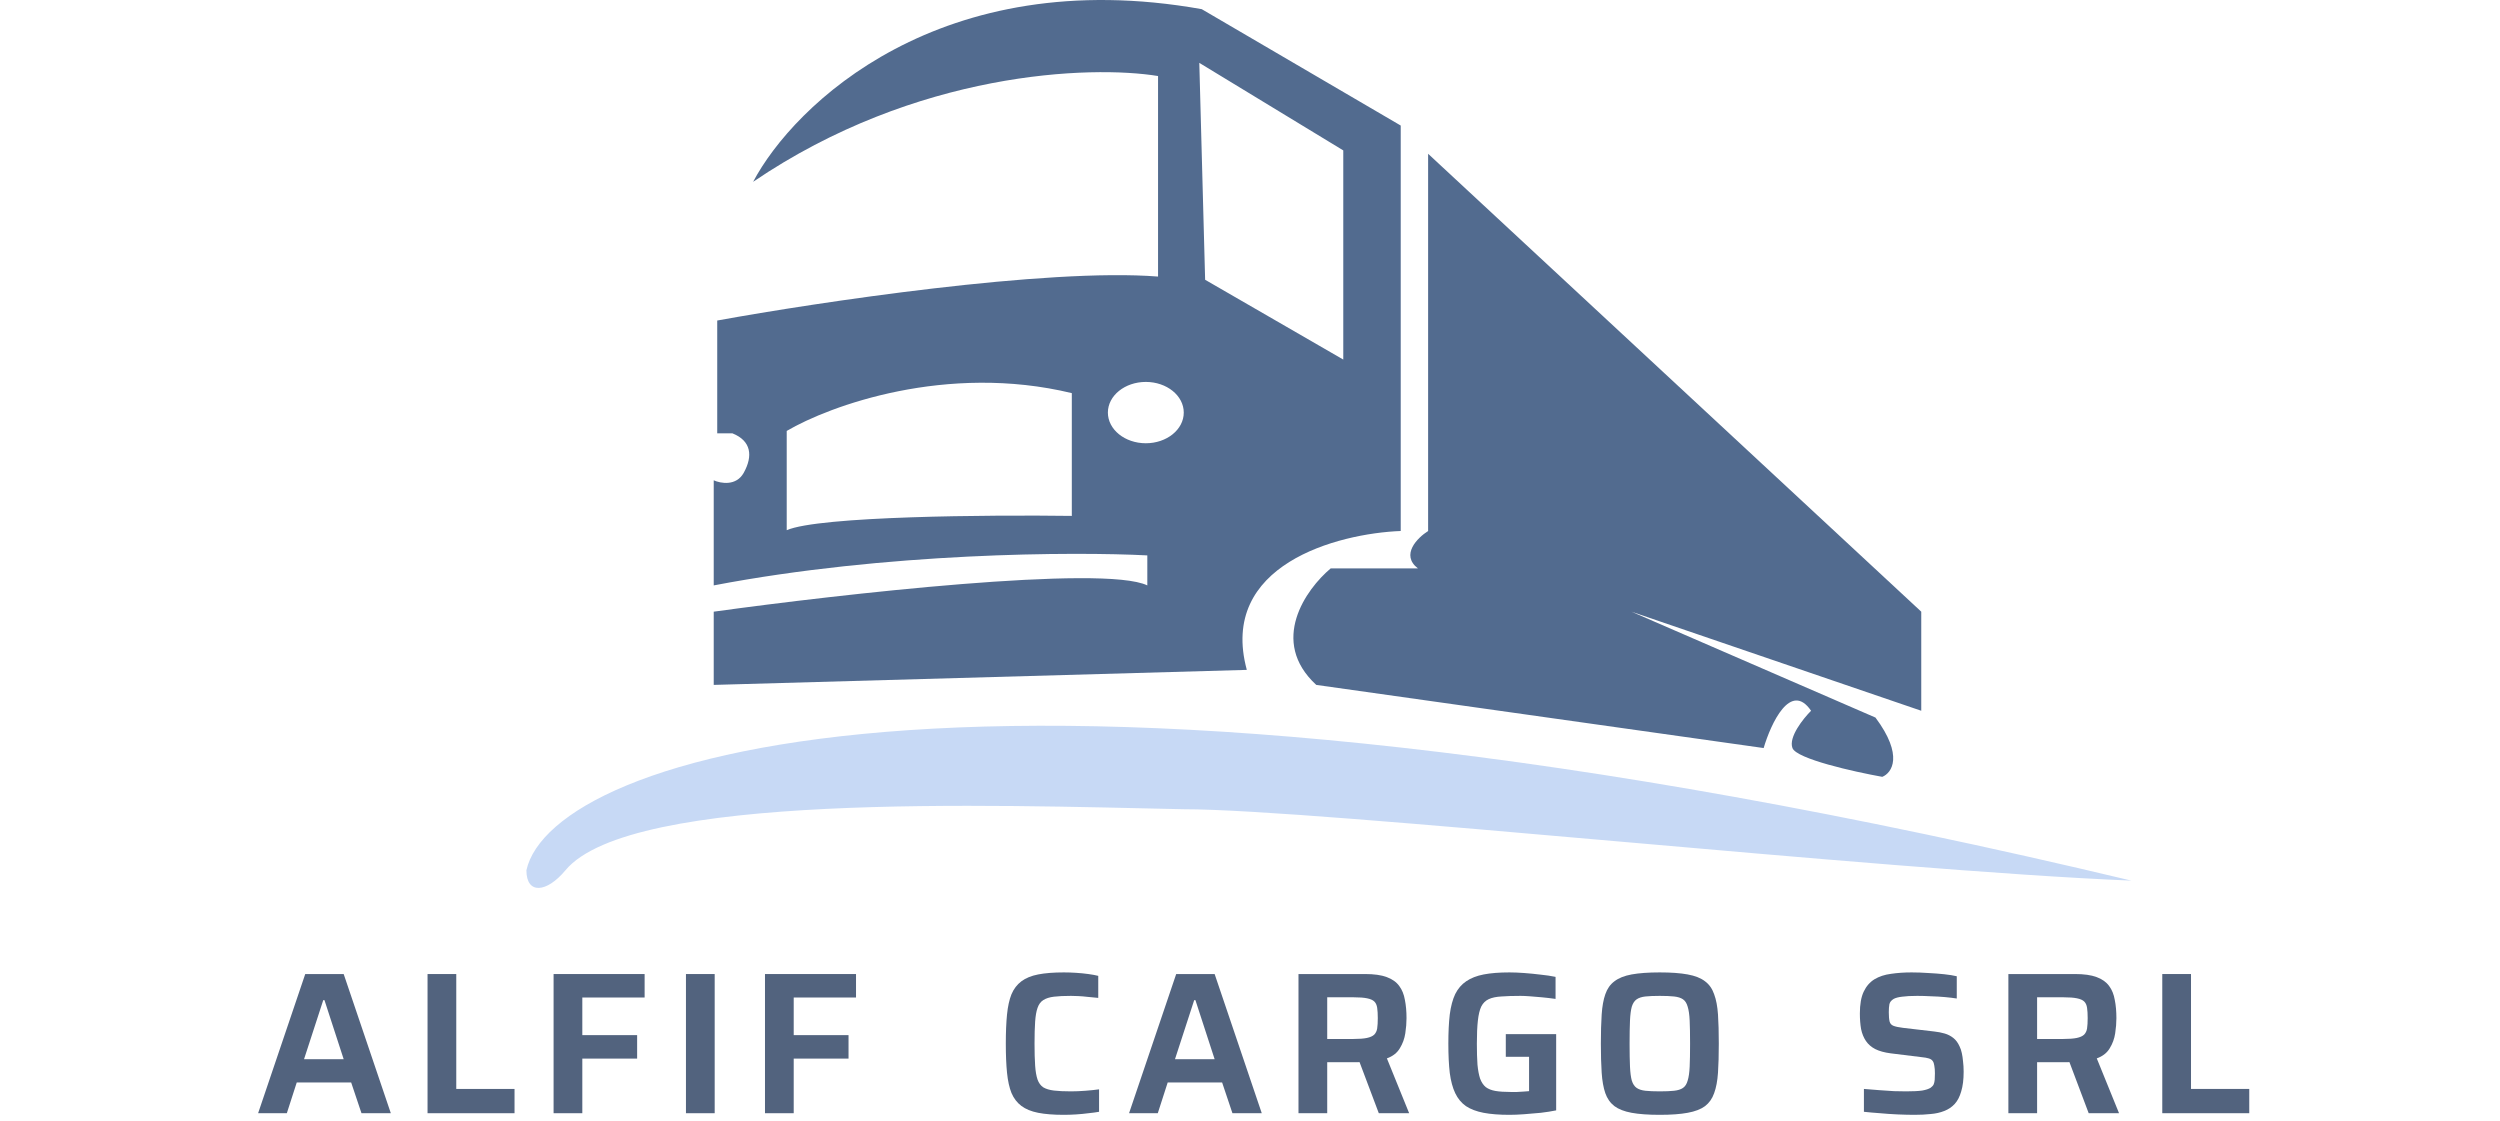 <svg xmlns="http://www.w3.org/2000/svg" width="339" height="152" viewBox="0 0 339 152" fill="none"><path d="M289.017 119.413C133.75 82.32 74.802 102.553 71.38 118.008C71.38 121.32 74.127 121.077 76.677 118.008C85.49 107.402 134.307 109.178 160.474 109.731C178.838 109.731 254.852 118.008 289.017 119.413Z" fill="#C7D9F5"></path><path d="M35 150.952L41.391 132.08H46.603L52.995 150.952H49.017L47.618 146.783H40.239L38.895 150.952H35ZM41.227 143.628H46.603L43.997 135.618H43.833L41.227 143.628Z" fill="#52637E"></path><path d="M57.975 150.952V132.08H61.87V147.661H69.77V150.952H57.975Z" fill="#52637E"></path><path d="M75.066 150.952V132.08H87.41V135.262H78.962V140.364H86.395V143.546H78.962V150.952H75.066Z" fill="#52637E"></path><path d="M93.015 150.952V132.08H96.911V150.952H93.015Z" fill="#52637E"></path><path d="M103.732 150.952V132.08H116.076V135.262H107.627V140.364H115.061V143.546H107.627V150.952H103.732Z" fill="#52637E"></path><path d="M144.26 151.171C142.87 151.171 141.709 151.079 140.776 150.896C139.844 150.713 139.085 150.402 138.5 149.964C137.914 149.525 137.466 148.939 137.156 148.208C136.863 147.476 136.662 146.562 136.552 145.465C136.442 144.368 136.388 143.051 136.388 141.515C136.388 139.979 136.442 138.662 136.552 137.565C136.662 136.468 136.863 135.553 137.156 134.822C137.466 134.09 137.914 133.505 138.5 133.066C139.085 132.627 139.844 132.316 140.776 132.133C141.709 131.951 142.87 131.859 144.26 131.859C144.79 131.859 145.339 131.877 145.906 131.914C146.491 131.951 147.049 132.005 147.579 132.079C148.11 132.152 148.558 132.234 148.923 132.326V135.315C148.43 135.261 147.954 135.215 147.497 135.178C147.04 135.123 146.61 135.087 146.208 135.069C145.824 135.05 145.495 135.041 145.22 135.041C144.288 135.041 143.52 135.078 142.916 135.151C142.313 135.224 141.828 135.379 141.462 135.617C141.115 135.837 140.859 136.184 140.694 136.66C140.53 137.117 140.42 137.739 140.365 138.525C140.31 139.311 140.283 140.308 140.283 141.515C140.283 142.704 140.31 143.7 140.365 144.505C140.42 145.291 140.53 145.922 140.694 146.398C140.859 146.855 141.115 147.202 141.462 147.44C141.828 147.659 142.313 147.806 142.916 147.879C143.52 147.952 144.288 147.989 145.22 147.989C145.824 147.989 146.482 147.961 147.195 147.906C147.908 147.851 148.521 147.787 149.033 147.714V150.759C148.631 150.832 148.155 150.896 147.607 150.951C147.058 151.024 146.491 151.079 145.906 151.116C145.339 151.152 144.79 151.171 144.26 151.171Z" fill="#52637E"></path><path d="M153.101 150.951L159.492 132.079H164.704L171.095 150.951H167.118L165.719 146.782H158.34L156.996 150.951H153.101ZM159.328 143.627H164.704L162.098 135.617H161.934L159.328 143.627Z" fill="#52637E"></path><path d="M176.075 150.951V132.079H185.1C186.325 132.079 187.304 132.216 188.035 132.49C188.785 132.764 189.352 133.167 189.736 133.697C190.12 134.209 190.376 134.84 190.504 135.59C190.65 136.321 190.724 137.144 190.724 138.059C190.724 138.699 190.669 139.384 190.559 140.116C190.449 140.847 190.202 141.524 189.818 142.146C189.453 142.768 188.867 143.225 188.063 143.517L191.08 150.951H186.965L184.113 143.38L185.073 143.901C184.945 143.956 184.789 143.993 184.606 144.011C184.442 144.029 184.25 144.038 184.03 144.038H179.971V150.951H176.075ZM179.971 140.884H183.537C184.305 140.884 184.908 140.838 185.347 140.747C185.786 140.655 186.115 140.509 186.335 140.308C186.554 140.088 186.691 139.805 186.746 139.458C186.801 139.092 186.828 138.625 186.828 138.059C186.828 137.492 186.801 137.025 186.746 136.66C186.691 136.294 186.563 136.01 186.362 135.809C186.161 135.608 185.832 135.462 185.374 135.37C184.936 135.279 184.332 135.233 183.564 135.233H179.971V140.884Z" fill="#52637E"></path><path d="M204.68 151.171C203.308 151.171 202.138 151.079 201.169 150.896C200.218 150.713 199.422 150.412 198.782 149.991C198.16 149.552 197.676 148.967 197.328 148.235C196.981 147.504 196.734 146.59 196.588 145.492C196.46 144.377 196.396 143.051 196.396 141.515C196.396 139.979 196.46 138.662 196.588 137.565C196.734 136.449 196.981 135.526 197.328 134.794C197.694 134.063 198.188 133.487 198.81 133.066C199.45 132.627 200.245 132.316 201.196 132.133C202.147 131.951 203.308 131.859 204.68 131.859C205.283 131.859 205.951 131.887 206.682 131.941C207.432 131.996 208.173 132.07 208.904 132.161C209.636 132.234 210.312 132.335 210.934 132.463V135.453C210.294 135.361 209.672 135.288 209.069 135.233C208.465 135.178 207.917 135.133 207.423 135.096C206.929 135.059 206.518 135.041 206.188 135.041C205.146 135.041 204.277 135.069 203.583 135.123C202.888 135.16 202.321 135.279 201.882 135.48C201.443 135.681 201.105 136.01 200.867 136.468C200.647 136.925 200.492 137.565 200.401 138.388C200.309 139.192 200.263 140.235 200.263 141.515C200.263 142.649 200.291 143.6 200.346 144.368C200.419 145.136 200.538 145.767 200.702 146.26C200.885 146.754 201.141 147.138 201.47 147.412C201.818 147.669 202.257 147.842 202.787 147.934C203.336 148.025 204.012 148.071 204.817 148.071C205.11 148.071 205.411 148.071 205.722 148.071C206.051 148.053 206.353 148.034 206.627 148.016C206.92 147.998 207.158 147.979 207.341 147.961V143.298H204.186V140.226H211.016V150.567C210.395 150.695 209.7 150.805 208.932 150.896C208.164 150.969 207.414 151.033 206.682 151.088C205.951 151.143 205.283 151.171 204.68 151.171Z" fill="#52637E"></path><path d="M225.059 151.171C223.523 151.171 222.252 151.079 221.247 150.896C220.259 150.713 219.482 150.412 218.915 149.991C218.348 149.552 217.937 148.967 217.681 148.235C217.424 147.486 217.26 146.562 217.187 145.465C217.114 144.368 217.077 143.051 217.077 141.515C217.077 139.979 217.114 138.662 217.187 137.565C217.26 136.468 217.424 135.553 217.681 134.822C217.937 134.072 218.348 133.487 218.915 133.066C219.482 132.627 220.259 132.316 221.247 132.133C222.252 131.951 223.523 131.859 225.059 131.859C226.596 131.859 227.857 131.951 228.845 132.133C229.851 132.316 230.637 132.627 231.204 133.066C231.771 133.487 232.182 134.072 232.438 134.822C232.713 135.553 232.886 136.468 232.96 137.565C233.033 138.662 233.069 139.979 233.069 141.515C233.069 143.051 233.033 144.368 232.96 145.465C232.886 146.562 232.713 147.486 232.438 148.235C232.182 148.967 231.771 149.552 231.204 149.991C230.637 150.412 229.851 150.713 228.845 150.896C227.857 151.079 226.596 151.171 225.059 151.171ZM225.059 147.989C225.864 147.989 226.513 147.961 227.007 147.906C227.519 147.851 227.921 147.723 228.214 147.522C228.507 147.321 228.717 146.992 228.845 146.535C228.991 146.078 229.083 145.447 229.119 144.642C229.156 143.837 229.174 142.795 229.174 141.515C229.174 140.235 229.156 139.192 229.119 138.388C229.083 137.583 228.991 136.952 228.845 136.495C228.717 136.038 228.507 135.709 228.214 135.507C227.921 135.306 227.519 135.178 227.007 135.123C226.513 135.069 225.864 135.041 225.059 135.041C224.273 135.041 223.624 135.069 223.112 135.123C222.618 135.178 222.225 135.306 221.932 135.507C221.64 135.709 221.42 136.038 221.274 136.495C221.146 136.952 221.064 137.583 221.027 138.388C220.991 139.192 220.972 140.235 220.972 141.515C220.972 142.795 220.991 143.837 221.027 144.642C221.064 145.447 221.146 146.078 221.274 146.535C221.42 146.992 221.64 147.321 221.932 147.522C222.225 147.723 222.618 147.851 223.112 147.906C223.624 147.961 224.273 147.989 225.059 147.989Z" fill="#52637E"></path><path d="M259.632 151.171C258.937 151.171 258.169 151.152 257.328 151.116C256.505 151.079 255.7 151.024 254.914 150.951C254.128 150.896 253.405 150.832 252.747 150.759V147.659C253.424 147.714 254.109 147.769 254.804 147.824C255.518 147.879 256.194 147.925 256.834 147.961C257.474 147.979 258.023 147.989 258.48 147.989C259.413 147.989 260.135 147.952 260.647 147.879C261.159 147.787 261.543 147.659 261.799 147.495C262 147.348 262.138 147.193 262.211 147.028C262.284 146.846 262.33 146.635 262.348 146.398C262.366 146.142 262.375 145.858 262.375 145.547C262.375 145.127 262.348 144.779 262.293 144.505C262.256 144.231 262.183 144.02 262.074 143.874C261.964 143.709 261.781 143.59 261.525 143.517C261.287 143.444 260.976 143.389 260.592 143.353L256.368 142.832C255.527 142.722 254.832 142.53 254.283 142.255C253.753 141.981 253.332 141.615 253.021 141.158C252.71 140.701 252.491 140.162 252.363 139.54C252.253 138.918 252.198 138.214 252.198 137.428C252.198 136.184 252.372 135.197 252.72 134.465C253.067 133.734 253.552 133.176 254.173 132.792C254.813 132.408 255.563 132.161 256.423 132.051C257.282 131.923 258.215 131.859 259.221 131.859C259.952 131.859 260.702 131.887 261.47 131.941C262.238 131.978 262.96 132.033 263.637 132.106C264.314 132.179 264.881 132.271 265.338 132.38V135.398C264.881 135.325 264.35 135.261 263.747 135.206C263.143 135.151 262.512 135.114 261.854 135.096C261.196 135.059 260.574 135.041 259.989 135.041C259.129 135.041 258.443 135.078 257.931 135.151C257.438 135.206 257.054 135.306 256.779 135.453C256.468 135.636 256.276 135.873 256.203 136.166C256.148 136.458 256.121 136.824 256.121 137.263C256.121 137.812 256.158 138.232 256.231 138.525C256.304 138.799 256.478 138.991 256.752 139.101C257.026 139.211 257.456 139.302 258.041 139.375L262.266 139.869C262.778 139.924 263.253 140.015 263.692 140.143C264.131 140.271 264.524 140.472 264.871 140.747C265.219 141.021 265.502 141.405 265.722 141.899C265.85 142.155 265.95 142.457 266.024 142.804C266.097 143.133 266.152 143.508 266.188 143.929C266.243 144.349 266.27 144.816 266.27 145.328C266.27 146.388 266.161 147.275 265.941 147.989C265.74 148.702 265.447 149.269 265.063 149.689C264.679 150.11 264.204 150.43 263.637 150.649C263.088 150.869 262.476 151.006 261.799 151.061C261.123 151.134 260.4 151.171 259.632 151.171Z" fill="#52637E"></path><path d="M272.336 150.951V132.079H281.361C282.586 132.079 283.564 132.216 284.296 132.49C285.045 132.764 285.612 133.167 285.996 133.697C286.38 134.209 286.636 134.84 286.764 135.59C286.911 136.321 286.984 137.144 286.984 138.059C286.984 138.699 286.929 139.384 286.819 140.116C286.71 140.847 286.463 141.524 286.079 142.146C285.713 142.768 285.128 143.225 284.323 143.517L287.341 150.951H283.226L280.373 143.38L281.333 143.901C281.205 143.956 281.05 143.993 280.867 144.011C280.702 144.029 280.51 144.038 280.291 144.038H276.231V150.951H272.336ZM276.231 140.884H279.797C280.565 140.884 281.169 140.838 281.607 140.747C282.046 140.655 282.376 140.509 282.595 140.308C282.814 140.088 282.952 139.805 283.006 139.458C283.061 139.092 283.089 138.625 283.089 138.059C283.089 137.492 283.061 137.025 283.006 136.66C282.952 136.294 282.824 136.01 282.622 135.809C282.421 135.608 282.092 135.462 281.635 135.37C281.196 135.279 280.593 135.233 279.824 135.233H276.231V140.884Z" fill="#52637E"></path><path d="M293.205 150.951V132.079H297.1V147.659H305V150.951H293.205Z" fill="#52637E"></path><path fill-rule="evenodd" clip-rule="evenodd" d="M102.122 24.656C107.636 14.221 127.522 -5.071 162.955 1.242L189.938 17.024V72.003C181.369 72.34 165.2 76.579 169.067 90.835L96.781 92.873V82.944C113.92 80.569 149.673 76.531 155.576 79.381V75.312C145.736 74.802 120.2 74.901 96.781 79.381V65.13C97.714 65.554 99.833 65.944 100.85 64.112C102.122 61.821 101.869 59.783 99.325 58.764H97.256V43.463C110.918 40.98 142.001 36.312 157.031 37.502V10.31C147.951 8.823 124.256 9.61 102.122 24.656ZM106.679 71.894V58.434C112.494 55.017 128.368 49.208 145.337 53.308V69.957C134.275 69.805 111.058 69.98 106.679 71.894ZM160.518 55.947C160.518 58.243 158.215 60.105 155.373 60.105C152.532 60.105 150.229 58.243 150.229 55.947C150.229 53.651 152.532 51.789 155.373 51.789C158.215 51.789 160.518 53.651 160.518 55.947ZM162.625 8.524L163.416 37.937L182.148 48.758V20.395L162.625 8.524Z" fill="#526B8F"></path><path d="M193.652 20.852V72.003C192.197 72.927 189.883 75.235 192.273 77.078H180.439C177.106 79.871 172.049 86.94 178.484 92.873L239.151 101.435C240.145 98.064 242.822 92.334 245.581 96.379C244.509 97.45 242.504 99.962 243.056 101.435C243.608 102.908 251.407 104.652 255.238 105.339C256.537 104.816 258.171 102.476 254.314 97.302L221.224 82.944L260.522 96.379V82.944L193.652 20.852Z" fill="#526B8F"></path></svg>